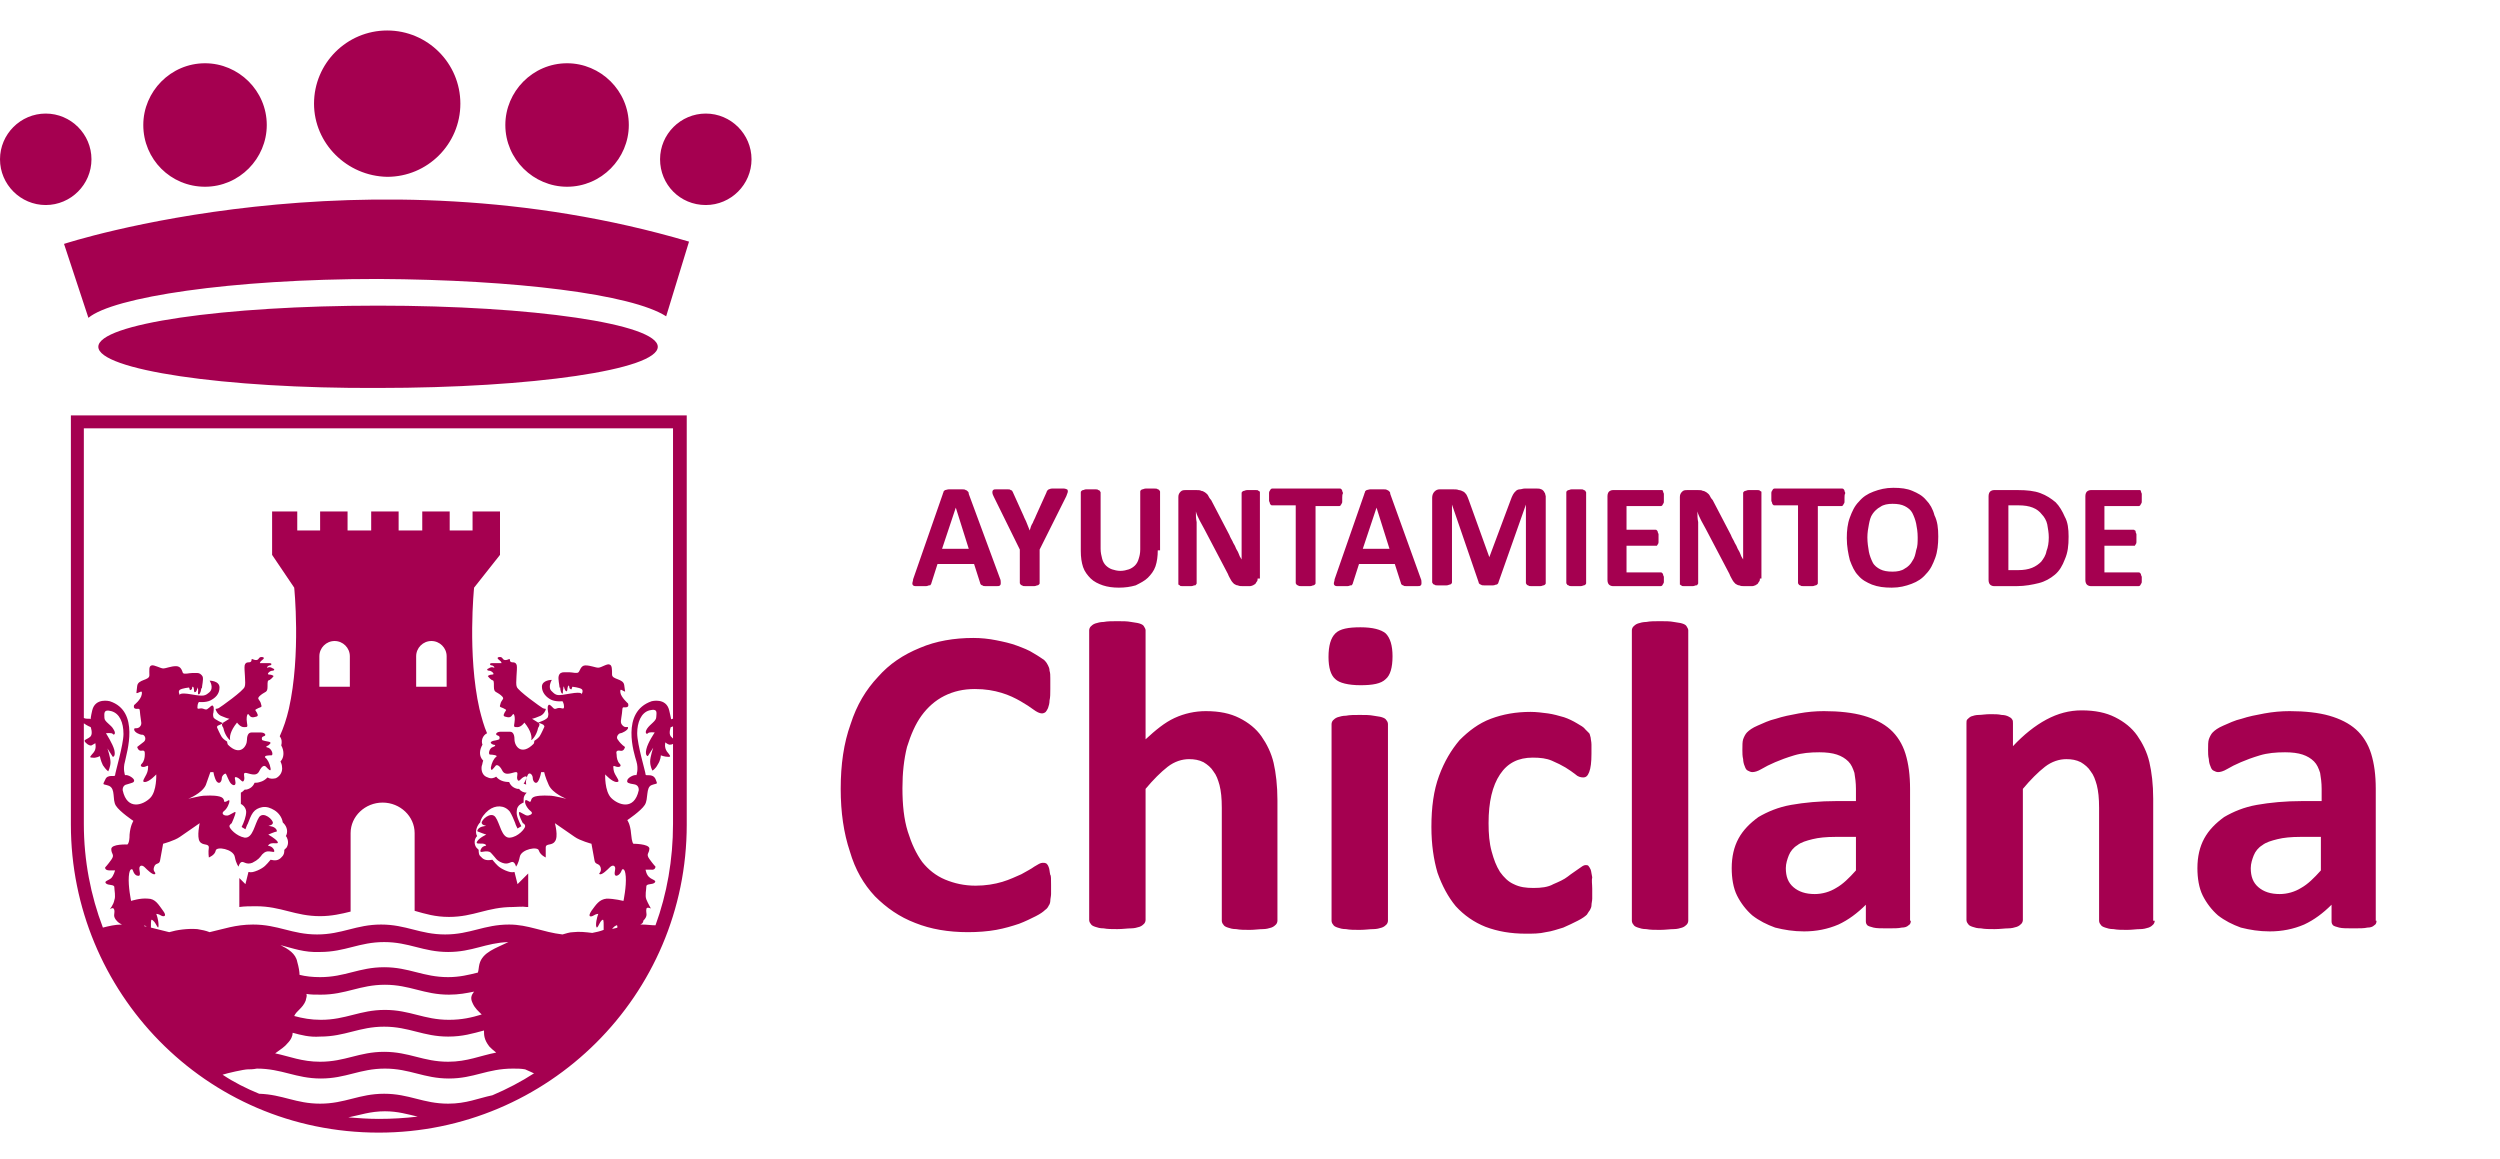 <?xml version="1.0" encoding="UTF-8"?>
<svg xmlns="http://www.w3.org/2000/svg" width="328" height="152" viewBox="0 0 328 152" fill="none">
  <path fill-rule="evenodd" clip-rule="evenodd" d="M304.6 109.8H301.8C300.6 109.8 299.6 109.9 298.8 110.1C298 110.3 297.3 110.5 296.8 110.9C296.3 111.2 295.9 111.7 295.7 112.2C295.5 112.7 295.3 113.3 295.3 113.9C295.3 115 295.6 115.8 296.3 116.4C297 117 297.9 117.3 299.1 117.3C300.1 117.3 301.1 117 301.9 116.5C302.8 116 303.6 115.2 304.5 114.2V109.8H304.6ZM311.8 120.8C311.8 121.1 311.7 121.3 311.5 121.4C311.3 121.6 311 121.7 310.6 121.7C310.2 121.8 309.6 121.8 308.8 121.8C307.9 121.8 307.3 121.8 306.9 121.7C306.5 121.6 306.2 121.5 306.1 121.4C305.9 121.2 305.9 121 305.9 120.8V118.7C304.8 119.8 303.6 120.7 302.3 121.3C300.9 121.9 299.4 122.2 297.8 122.2C296.4 122.2 295.2 122 294 121.7C292.9 121.3 291.9 120.8 291 120.1C290.2 119.4 289.5 118.5 289 117.5C288.5 116.5 288.3 115.2 288.3 113.9C288.3 112.4 288.6 111.1 289.2 110C289.8 108.9 290.7 108 291.8 107.2C293 106.5 294.4 105.9 296.1 105.6C297.8 105.3 299.8 105.1 302.1 105.1H304.6V103.5C304.6 102.7 304.5 102 304.4 101.4C304.2 100.8 304 100.3 303.6 99.9C303.2 99.5 302.7 99.2 302.1 99C301.5 98.8 300.7 98.7 299.8 98.7C298.6 98.7 297.5 98.8 296.5 99.1C295.5 99.4 294.7 99.7 294 100C293.3 100.3 292.7 100.6 292.2 100.9C291.7 101.2 291.3 101.3 291 101.3C290.8 101.3 290.6 101.2 290.4 101.1C290.2 101 290.1 100.8 290 100.5C289.9 100.3 289.8 99.9 289.8 99.6C289.7 99.2 289.7 98.8 289.7 98.4C289.7 97.8 289.7 97.3 289.8 97C289.9 96.7 290.1 96.3 290.3 96.1C290.6 95.8 291 95.5 291.7 95.2C292.4 94.9 293.2 94.5 294.1 94.3C295 94 296 93.8 297.1 93.6C298.2 93.4 299.3 93.3 300.4 93.3C302.4 93.3 304.2 93.5 305.6 93.9C307 94.3 308.2 94.9 309.1 95.7C310 96.5 310.7 97.6 311.1 98.9C311.5 100.2 311.7 101.7 311.7 103.5V120.8H311.8ZM282.7 120.8C282.7 121 282.6 121.2 282.5 121.3C282.4 121.4 282.2 121.6 281.9 121.7C281.6 121.8 281.2 121.9 280.8 121.9C280.3 121.9 279.7 122 279.1 122C278.4 122 277.8 122 277.3 121.9C276.8 121.9 276.5 121.8 276.2 121.7C275.9 121.6 275.7 121.5 275.6 121.3C275.5 121.2 275.4 121 275.4 120.8V106C275.4 104.7 275.3 103.8 275.1 103C274.9 102.3 274.7 101.7 274.3 101.2C274 100.7 273.5 100.3 273 100C272.4 99.7 271.8 99.6 271.1 99.6C270.2 99.6 269.2 99.9 268.3 100.6C267.4 101.3 266.4 102.3 265.4 103.5V120.7C265.4 120.9 265.3 121.1 265.2 121.2C265.1 121.3 264.9 121.5 264.6 121.6C264.3 121.7 263.9 121.8 263.5 121.8C263 121.8 262.4 121.9 261.7 121.9C261 121.9 260.4 121.9 259.9 121.8C259.4 121.8 259.1 121.7 258.8 121.6C258.5 121.5 258.3 121.4 258.2 121.2C258.1 121.1 258 120.9 258 120.7V94.9C258 94.7 258 94.5 258.1 94.4C258.2 94.3 258.4 94.1 258.6 94C258.9 93.9 259.2 93.8 259.6 93.8C260 93.8 260.5 93.7 261.1 93.7C261.7 93.7 262.2 93.7 262.6 93.8C263 93.8 263.3 93.9 263.5 94C263.7 94.1 263.9 94.2 264 94.4C264.1 94.5 264.1 94.7 264.1 94.9V97.9C265.5 96.4 267 95.2 268.5 94.4C270 93.6 271.5 93.2 273.1 93.2C274.9 93.2 276.3 93.5 277.5 94.1C278.7 94.7 279.7 95.5 280.4 96.5C281.1 97.5 281.7 98.7 282 100C282.3 101.3 282.5 102.9 282.5 104.8V120.8H282.7ZM243.6 109.8H240.8C239.6 109.8 238.6 109.9 237.8 110.1C237 110.3 236.3 110.5 235.8 110.9C235.3 111.2 234.9 111.7 234.7 112.2C234.5 112.7 234.3 113.3 234.3 113.9C234.3 115 234.6 115.8 235.3 116.4C236 117 236.9 117.3 238.1 117.3C239.1 117.3 240.1 117 240.9 116.5C241.8 116 242.6 115.2 243.5 114.2V109.8H243.6ZM250.7 120.8C250.7 121.1 250.6 121.3 250.4 121.4C250.2 121.6 249.9 121.7 249.5 121.7C249.1 121.8 248.5 121.8 247.7 121.8C246.8 121.8 246.2 121.8 245.8 121.7C245.4 121.6 245.1 121.5 245 121.4C244.8 121.2 244.8 121 244.8 120.8V118.7C243.7 119.8 242.5 120.7 241.2 121.3C239.8 121.9 238.3 122.2 236.7 122.2C235.3 122.2 234.1 122 232.9 121.7C231.8 121.3 230.8 120.8 229.9 120.1C229.1 119.4 228.4 118.5 227.9 117.5C227.4 116.5 227.2 115.2 227.2 113.9C227.2 112.4 227.5 111.1 228.1 110C228.7 108.9 229.6 108 230.7 107.2C231.9 106.5 233.3 105.9 235 105.6C236.7 105.3 238.7 105.1 241 105.1H243.5V103.5C243.5 102.7 243.4 102 243.3 101.4C243.1 100.8 242.9 100.3 242.5 99.9C242.1 99.5 241.6 99.2 241 99C240.4 98.8 239.6 98.7 238.7 98.7C237.5 98.7 236.4 98.8 235.4 99.1C234.4 99.4 233.6 99.7 232.9 100C232.2 100.3 231.6 100.6 231.1 100.9C230.6 101.2 230.2 101.3 229.9 101.3C229.7 101.3 229.5 101.2 229.3 101.1C229.1 101 229 100.8 228.9 100.5C228.8 100.3 228.7 99.9 228.7 99.6C228.6 99.2 228.6 98.8 228.6 98.4C228.6 97.8 228.6 97.3 228.7 97C228.8 96.7 229 96.3 229.2 96.1C229.5 95.8 229.9 95.5 230.6 95.2C231.3 94.9 232.1 94.5 233 94.3C233.9 94 234.9 93.8 236 93.6C237.1 93.4 238.2 93.3 239.3 93.3C241.3 93.3 243.1 93.5 244.5 93.9C245.9 94.3 247.1 94.9 248 95.7C248.9 96.5 249.6 97.6 250 98.9C250.4 100.2 250.6 101.7 250.6 103.5V120.8H250.7ZM221.5 120.8C221.5 121 221.4 121.2 221.3 121.3C221.2 121.4 221 121.6 220.7 121.7C220.4 121.8 220 121.9 219.6 121.9C219.1 121.9 218.5 122 217.8 122C217.1 122 216.5 122 216 121.9C215.5 121.9 215.2 121.8 214.9 121.7C214.6 121.6 214.4 121.5 214.3 121.3C214.2 121.2 214.1 121 214.1 120.8V82.7C214.1 82.5 214.2 82.3 214.3 82.2C214.4 82.1 214.6 81.9 214.9 81.8C215.2 81.7 215.6 81.6 216 81.6C216.5 81.5 217.1 81.5 217.8 81.5C218.5 81.5 219.1 81.5 219.6 81.6C220.1 81.7 220.4 81.7 220.7 81.8C221 81.9 221.2 82 221.3 82.2C221.4 82.4 221.5 82.5 221.5 82.7V120.8ZM208.9 116.6C208.9 117.1 208.9 117.5 208.9 117.9C208.9 118.2 208.8 118.5 208.8 118.8C208.8 119 208.7 119.2 208.6 119.4C208.5 119.5 208.4 119.7 208.2 120C208 120.2 207.6 120.5 207 120.8C206.4 121.1 205.8 121.4 205.1 121.7C204.4 121.9 203.6 122.2 202.8 122.3C202 122.5 201.1 122.5 200.2 122.5C198.2 122.5 196.5 122.2 194.9 121.6C193.4 121 192.1 120.1 191 118.9C190 117.7 189.2 116.2 188.6 114.5C188.1 112.8 187.8 110.8 187.8 108.5C187.8 105.9 188.1 103.7 188.8 101.8C189.5 99.9 190.4 98.4 191.5 97.1C192.7 95.9 194 94.9 195.6 94.3C197.2 93.7 198.9 93.4 200.8 93.4C201.6 93.4 202.3 93.5 203.1 93.6C203.8 93.7 204.5 93.9 205.2 94.1C205.8 94.3 206.4 94.6 206.9 94.9C207.4 95.2 207.8 95.4 208 95.7C208.2 95.9 208.4 96.1 208.5 96.2C208.6 96.3 208.6 96.5 208.7 96.8C208.7 97 208.8 97.3 208.8 97.7C208.8 98 208.8 98.5 208.8 98.9C208.8 100 208.7 100.8 208.5 101.3C208.3 101.8 208.1 102 207.7 102C207.4 102 207 101.9 206.7 101.6C206.3 101.3 205.9 101 205.4 100.7C204.9 100.4 204.3 100.1 203.6 99.8C202.9 99.5 202.1 99.4 201.1 99.4C199.2 99.4 197.8 100.1 196.8 101.6C195.8 103.1 195.3 105.2 195.3 108C195.3 109.4 195.4 110.6 195.7 111.7C196 112.8 196.3 113.6 196.8 114.4C197.3 115.1 197.9 115.7 198.6 116C199.4 116.4 200.2 116.5 201.2 116.5C202.2 116.5 203.1 116.4 203.8 116C204.5 115.7 205.2 115.4 205.7 115C206.2 114.6 206.7 114.3 207.1 114C207.5 113.7 207.8 113.5 208 113.5C208.2 113.5 208.3 113.5 208.4 113.6C208.5 113.7 208.6 113.9 208.7 114.1C208.8 114.4 208.8 114.7 208.9 115.1C208.8 115.5 208.9 116 208.9 116.6ZM182.7 86.1C182.7 87.6 182.4 88.6 181.8 89.1C181.2 89.7 180.1 89.9 178.5 89.9C176.9 89.9 175.7 89.6 175.2 89.1C174.6 88.6 174.3 87.6 174.3 86.2C174.3 84.7 174.6 83.7 175.2 83.1C175.8 82.5 176.9 82.3 178.5 82.3C180.1 82.3 181.2 82.6 181.8 83.1C182.4 83.7 182.7 84.7 182.7 86.1ZM182.1 120.8C182.1 121 182 121.2 181.9 121.3C181.8 121.4 181.6 121.6 181.3 121.7C181 121.8 180.6 121.9 180.2 121.9C179.7 121.9 179.1 122 178.4 122C177.7 122 177.1 122 176.6 121.9C176.1 121.9 175.8 121.8 175.5 121.7C175.2 121.6 175 121.5 174.9 121.3C174.8 121.2 174.7 121 174.7 120.8V95C174.7 94.8 174.8 94.6 174.9 94.5C175 94.4 175.2 94.2 175.5 94.1C175.8 94 176.2 93.9 176.6 93.9C177.1 93.8 177.7 93.8 178.4 93.8C179.1 93.8 179.7 93.8 180.2 93.9C180.7 94 181 94 181.3 94.1C181.6 94.2 181.8 94.3 181.9 94.5C182 94.6 182.1 94.8 182.1 95V120.8ZM167.6 120.8C167.6 121 167.5 121.2 167.4 121.3C167.3 121.4 167.1 121.6 166.8 121.7C166.5 121.8 166.1 121.9 165.7 121.9C165.2 121.9 164.6 122 164 122C163.3 122 162.7 122 162.2 121.9C161.7 121.9 161.4 121.8 161.1 121.7C160.8 121.6 160.6 121.5 160.5 121.3C160.4 121.2 160.3 121 160.3 120.8V106C160.3 104.7 160.2 103.8 160 103C159.8 102.3 159.6 101.7 159.2 101.2C158.9 100.7 158.4 100.3 157.9 100C157.3 99.7 156.7 99.6 156 99.6C155.1 99.6 154.1 99.9 153.2 100.6C152.3 101.3 151.3 102.3 150.3 103.5V120.7C150.3 120.9 150.2 121.1 150.1 121.2C150 121.3 149.8 121.5 149.5 121.6C149.2 121.7 148.8 121.8 148.4 121.8C147.9 121.8 147.3 121.9 146.6 121.9C145.9 121.9 145.3 121.9 144.8 121.8C144.3 121.8 144 121.7 143.7 121.6C143.4 121.5 143.2 121.4 143.1 121.2C143 121.1 142.9 120.9 142.9 120.7V82.7C142.9 82.5 143 82.3 143.1 82.2C143.2 82.1 143.4 81.9 143.7 81.8C144 81.7 144.4 81.6 144.8 81.6C145.3 81.5 145.9 81.5 146.6 81.5C147.3 81.5 147.9 81.5 148.4 81.6C148.9 81.7 149.2 81.7 149.5 81.8C149.8 81.9 150 82 150.1 82.2C150.2 82.4 150.3 82.5 150.3 82.7V97C151.6 95.8 152.8 94.8 154.1 94.2C155.4 93.6 156.8 93.3 158.2 93.3C160 93.3 161.4 93.6 162.6 94.2C163.8 94.8 164.8 95.6 165.5 96.6C166.2 97.6 166.8 98.8 167.1 100.1C167.4 101.4 167.6 103.1 167.6 105V120.8ZM137.9 116.1C137.9 116.6 137.9 117 137.9 117.3C137.9 117.6 137.8 117.9 137.8 118.2C137.8 118.4 137.7 118.7 137.6 118.8C137.5 119 137.4 119.2 137.1 119.4C136.9 119.6 136.5 119.9 135.9 120.2C135.3 120.5 134.5 120.9 133.7 121.2C132.8 121.5 131.8 121.8 130.7 122C129.6 122.2 128.3 122.3 127 122.3C124.4 122.3 122.1 121.9 120.1 121.1C118 120.3 116.3 119.1 114.8 117.6C113.3 116 112.2 114.1 111.5 111.7C110.7 109.3 110.3 106.6 110.3 103.5C110.3 100.3 110.7 97.5 111.6 95C112.4 92.5 113.6 90.5 115.2 88.8C116.7 87.1 118.5 85.9 120.7 85C122.8 84.1 125.2 83.7 127.7 83.7C128.7 83.7 129.7 83.8 130.7 84C131.7 84.2 132.6 84.4 133.4 84.7C134.2 85 135 85.3 135.6 85.7C136.3 86.1 136.7 86.4 137 86.6C137.3 86.9 137.4 87.1 137.5 87.3C137.6 87.5 137.7 87.7 137.7 88C137.8 88.3 137.8 88.6 137.8 89C137.8 89.4 137.8 89.8 137.8 90.4C137.8 91 137.8 91.5 137.7 91.9C137.7 92.3 137.6 92.6 137.5 92.9C137.4 93.1 137.3 93.3 137.2 93.4C137.1 93.5 136.9 93.6 136.7 93.6C136.4 93.6 136 93.4 135.6 93.1C135.2 92.8 134.6 92.4 133.9 92C133.2 91.6 132.4 91.2 131.4 90.9C130.4 90.6 129.3 90.4 127.9 90.4C126.4 90.4 125.1 90.7 123.9 91.3C122.7 91.9 121.7 92.8 120.9 93.9C120.1 95 119.5 96.4 119 98C118.6 99.6 118.4 101.4 118.4 103.4C118.4 105.6 118.6 107.5 119.1 109.1C119.6 110.7 120.2 112 121 113.1C121.8 114.1 122.8 114.9 124 115.4C125.2 115.9 126.5 116.2 128 116.2C129.3 116.2 130.5 116 131.5 115.7C132.5 115.4 133.3 115 134 114.7C134.7 114.3 135.3 114 135.7 113.7C136.2 113.4 136.5 113.2 136.8 113.2C137 113.2 137.1 113.2 137.3 113.3C137.4 113.4 137.5 113.5 137.6 113.8C137.7 114 137.7 114.4 137.8 114.8C137.9 114.8 137.9 115.4 137.9 116.1ZM281 75.8C281 76 281 76.1 281 76.3C281 76.4 281 76.5 280.9 76.6C280.9 76.7 280.8 76.7 280.8 76.8C280.8 76.8 280.7 76.9 280.6 76.9H274.3C274.1 76.9 273.9 76.8 273.8 76.7C273.7 76.6 273.6 76.4 273.6 76.1V65.1C273.6 64.8 273.7 64.6 273.8 64.5C273.9 64.4 274.1 64.3 274.3 64.3H280.6C280.7 64.3 280.7 64.3 280.8 64.3C280.8 64.3 280.9 64.4 280.9 64.5C280.9 64.6 281 64.7 281 64.8C281 64.9 281 65.1 281 65.3C281 65.5 281 65.6 281 65.8C281 65.9 281 66 280.9 66.1C280.9 66.2 280.8 66.2 280.8 66.3C280.8 66.3 280.7 66.4 280.6 66.4H276.1V69.5H279.9C280 69.5 280 69.5 280.1 69.6C280.2 69.6 280.2 69.7 280.2 69.8C280.2 69.9 280.3 70 280.3 70.1C280.3 70.2 280.3 70.4 280.3 70.6C280.3 70.8 280.3 70.9 280.3 71.1C280.3 71.2 280.3 71.3 280.2 71.4C280.2 71.5 280.1 71.5 280.1 71.6C280.1 71.6 280 71.6 279.9 71.6H276.1V75.1H280.6C280.7 75.1 280.7 75.1 280.8 75.2C280.8 75.2 280.9 75.3 280.9 75.4C280.9 75.5 281 75.6 281 75.7C281 75.5 281 75.6 281 75.8ZM268.8 70.5C268.8 69.9 268.7 69.4 268.6 68.8C268.5 68.3 268.2 67.8 267.9 67.5C267.6 67.1 267.2 66.8 266.7 66.6C266.2 66.4 265.6 66.3 264.8 66.3H263.5V74.8H264.8C265.5 74.8 266.1 74.7 266.6 74.5C267.1 74.3 267.5 74 267.8 73.7C268.1 73.3 268.4 72.9 268.5 72.3C268.7 71.8 268.8 71.2 268.8 70.5ZM271.4 70.4C271.4 71.6 271.3 72.5 270.9 73.4C270.6 74.2 270.2 74.9 269.6 75.4C269 75.9 268.3 76.3 267.5 76.5C266.7 76.7 265.7 76.9 264.6 76.9H261.6C261.4 76.9 261.2 76.8 261.1 76.7C261 76.6 260.9 76.4 260.9 76.1V65.1C260.9 64.8 261 64.6 261.1 64.5C261.2 64.4 261.4 64.3 261.6 64.3H264.8C265.9 64.3 266.9 64.4 267.7 64.7C268.5 65 269.1 65.4 269.7 65.9C270.2 66.4 270.6 67.1 270.9 67.8C271.3 68.5 271.4 69.4 271.4 70.4ZM251.6 70.5C251.6 69.8 251.5 69.2 251.4 68.7C251.3 68.2 251.1 67.7 250.9 67.3C250.7 66.9 250.3 66.6 249.9 66.4C249.5 66.2 249 66.1 248.3 66.1C247.7 66.1 247.1 66.2 246.7 66.5C246.3 66.7 245.9 67.1 245.7 67.4C245.4 67.8 245.3 68.3 245.2 68.8C245.1 69.3 245 69.9 245 70.5C245 71.2 245.1 71.8 245.2 72.4C245.3 72.9 245.5 73.4 245.7 73.8C245.9 74.2 246.3 74.5 246.7 74.7C247.1 74.9 247.6 75 248.3 75C248.9 75 249.5 74.9 249.9 74.6C250.3 74.4 250.7 74 250.9 73.6C251.2 73.2 251.3 72.7 251.4 72.2C251.6 71.7 251.6 71.1 251.6 70.5ZM254.3 70.4C254.3 71.4 254.2 72.4 253.9 73.2C253.6 74 253.3 74.7 252.7 75.3C252.2 75.9 251.6 76.3 250.8 76.6C250 76.9 249.2 77.1 248.2 77.1C247.2 77.1 246.4 77 245.6 76.7C244.9 76.4 244.3 76.1 243.8 75.5C243.3 75 243 74.3 242.7 73.5C242.5 72.7 242.3 71.7 242.3 70.6C242.3 69.6 242.4 68.7 242.7 67.9C243 67.1 243.3 66.4 243.9 65.8C244.4 65.2 245 64.8 245.8 64.5C246.6 64.2 247.4 64 248.4 64C249.4 64 250.2 64.1 250.9 64.4C251.6 64.7 252.2 65 252.7 65.6C253.2 66.1 253.6 66.8 253.8 67.6C254.2 68.4 254.3 69.3 254.3 70.4ZM242 65.3C242 65.5 242 65.6 242 65.8C242 65.9 242 66 241.9 66.1C241.9 66.2 241.8 66.2 241.8 66.3C241.8 66.3 241.7 66.4 241.6 66.4H238.5V76.5C238.5 76.6 238.5 76.6 238.4 76.7C238.4 76.7 238.3 76.8 238.2 76.8C238.1 76.8 238 76.9 237.8 76.9C237.6 76.9 237.4 76.9 237.2 76.9C237 76.9 236.7 76.9 236.6 76.9C236.4 76.9 236.3 76.9 236.2 76.8C236.1 76.8 236 76.7 236 76.7C236 76.6 235.9 76.6 235.9 76.5V66.3H232.8C232.7 66.3 232.7 66.3 232.6 66.2C232.6 66.2 232.5 66.1 232.5 66C232.5 65.9 232.4 65.8 232.4 65.7C232.4 65.6 232.4 65.4 232.4 65.2C232.4 65 232.4 64.8 232.4 64.7C232.4 64.6 232.4 64.5 232.5 64.4C232.5 64.3 232.6 64.3 232.6 64.2C232.6 64.2 232.7 64.1 232.8 64.1H241.7C241.8 64.1 241.8 64.1 241.9 64.2C241.9 64.2 242 64.3 242 64.4C242 64.5 242.1 64.6 242.1 64.7C242 64.9 242 65.1 242 65.3ZM230.9 75.9C230.9 76 230.9 76.2 230.8 76.3C230.7 76.4 230.7 76.5 230.6 76.6C230.5 76.7 230.4 76.7 230.3 76.8C230.2 76.8 230.1 76.9 229.9 76.9H228.8C228.6 76.9 228.4 76.9 228.2 76.8C228 76.8 227.9 76.7 227.7 76.6C227.6 76.5 227.4 76.3 227.3 76.1C227.2 75.9 227 75.6 226.9 75.3L223.8 69.4C223.6 69 223.4 68.7 223.2 68.3C223 67.9 222.8 67.5 222.7 67.1C222.7 67.6 222.7 68 222.8 68.5C222.8 69 222.8 69.4 222.8 69.9V76.5C222.8 76.6 222.8 76.6 222.7 76.7C222.7 76.8 222.6 76.8 222.5 76.8C222.4 76.8 222.3 76.9 222.1 76.9C222 76.9 221.8 76.9 221.5 76.9C221.3 76.9 221.1 76.9 220.9 76.9C220.8 76.9 220.6 76.9 220.6 76.8C220.5 76.8 220.5 76.7 220.4 76.7C220.4 76.6 220.4 76.6 220.4 76.5V65.2C220.4 64.9 220.5 64.7 220.7 64.5C220.9 64.3 221.1 64.3 221.4 64.3H222.8C223 64.3 223.3 64.3 223.4 64.4C223.6 64.4 223.7 64.5 223.9 64.6C224 64.7 224.2 64.8 224.3 65C224.4 65.2 224.5 65.4 224.7 65.6L227.1 70.2C227.2 70.5 227.4 70.8 227.5 71C227.6 71.3 227.8 71.5 227.9 71.8C228 72.1 228.2 72.3 228.3 72.6C228.4 72.9 228.5 73.1 228.7 73.4C228.7 72.9 228.7 72.5 228.7 72C228.7 71.5 228.7 71 228.7 70.6V64.7C228.7 64.6 228.7 64.6 228.8 64.5C228.8 64.5 228.9 64.4 229 64.4C229.1 64.4 229.2 64.3 229.4 64.3C229.5 64.3 229.7 64.3 230 64.3C230.2 64.3 230.4 64.3 230.6 64.3C230.7 64.3 230.9 64.3 230.9 64.4C231 64.4 231 64.5 231.1 64.5C231.1 64.6 231.1 64.6 231.1 64.7V75.9H230.9ZM218.3 75.8C218.3 76 218.3 76.1 218.3 76.3C218.3 76.4 218.3 76.5 218.2 76.6C218.2 76.7 218.1 76.7 218.1 76.8C218.1 76.8 218 76.9 217.9 76.9H211.6C211.4 76.9 211.2 76.8 211.1 76.7C211 76.6 210.9 76.4 210.9 76.1V65.1C210.9 64.8 211 64.6 211.1 64.5C211.2 64.4 211.4 64.3 211.6 64.3H217.9C218 64.3 218 64.3 218.1 64.3C218.1 64.3 218.2 64.4 218.2 64.5C218.2 64.6 218.3 64.7 218.3 64.8C218.3 64.9 218.3 65.1 218.3 65.3C218.3 65.5 218.3 65.6 218.3 65.8C218.3 65.9 218.3 66 218.2 66.1C218.2 66.2 218.1 66.2 218.1 66.3C218.1 66.3 218 66.4 217.9 66.4H213.4V69.5H217.2C217.3 69.5 217.3 69.5 217.4 69.6C217.4 69.6 217.5 69.7 217.5 69.8C217.5 69.9 217.6 70 217.6 70.1C217.6 70.2 217.6 70.4 217.6 70.6C217.6 70.8 217.6 70.9 217.6 71.1C217.6 71.2 217.6 71.3 217.5 71.4C217.5 71.5 217.4 71.5 217.4 71.6C217.4 71.6 217.3 71.6 217.2 71.6H213.4V75.1H217.9C218 75.1 218 75.1 218.1 75.2C218.1 75.2 218.2 75.3 218.2 75.4C218.2 75.5 218.3 75.6 218.3 75.7C218.3 75.5 218.3 75.6 218.3 75.8ZM208.1 76.5C208.1 76.6 208.1 76.6 208 76.7C208 76.7 207.9 76.8 207.8 76.8C207.7 76.8 207.6 76.9 207.4 76.9C207.2 76.9 207 76.9 206.8 76.9C206.6 76.9 206.3 76.9 206.2 76.9C206 76.9 205.9 76.9 205.8 76.8C205.7 76.8 205.6 76.7 205.6 76.7C205.6 76.6 205.5 76.6 205.5 76.5V64.6C205.5 64.5 205.5 64.5 205.6 64.4C205.6 64.4 205.7 64.3 205.8 64.3C205.9 64.3 206 64.2 206.2 64.2C206.4 64.2 206.6 64.2 206.8 64.2C207.1 64.2 207.3 64.2 207.4 64.2C207.6 64.2 207.7 64.2 207.8 64.3C207.9 64.3 208 64.4 208 64.4C208 64.5 208.1 64.5 208.1 64.6V76.5ZM202.8 76.5C202.8 76.6 202.8 76.6 202.7 76.7C202.7 76.7 202.6 76.8 202.5 76.8C202.4 76.8 202.3 76.9 202.1 76.9C201.9 76.9 201.7 76.9 201.5 76.9C201.3 76.9 201.1 76.9 200.9 76.9C200.7 76.9 200.6 76.9 200.5 76.8C200.4 76.8 200.3 76.7 200.3 76.7C200.3 76.6 200.2 76.6 200.2 76.5V66.2L196.6 76.4C196.6 76.5 196.5 76.6 196.5 76.6C196.4 76.7 196.4 76.7 196.3 76.7C196.2 76.7 196.1 76.8 195.9 76.8C195.7 76.8 195.6 76.8 195.3 76.8C195.1 76.8 194.9 76.8 194.7 76.8C194.5 76.8 194.4 76.8 194.3 76.7C194.2 76.7 194.1 76.6 194.1 76.6C194 76.5 194 76.5 194 76.4L190.5 66.2V76.4C190.5 76.5 190.5 76.5 190.4 76.6C190.4 76.6 190.3 76.7 190.2 76.7C190.1 76.7 190 76.8 189.8 76.8C189.6 76.8 189.5 76.8 189.2 76.8C189 76.8 188.8 76.8 188.6 76.8C188.4 76.8 188.3 76.8 188.2 76.7C188.1 76.7 188 76.6 188 76.6C188 76.5 187.9 76.5 187.9 76.4V65.3C187.9 65 188 64.7 188.2 64.5C188.4 64.3 188.6 64.2 188.9 64.2H190.6C190.9 64.2 191.2 64.2 191.4 64.3C191.6 64.3 191.8 64.4 192 64.5C192.2 64.6 192.3 64.8 192.4 64.9C192.5 65.1 192.6 65.3 192.7 65.6L195.4 73.1L198.2 65.6C198.3 65.3 198.4 65.1 198.5 64.9C198.6 64.7 198.7 64.6 198.9 64.4C199 64.3 199.2 64.2 199.4 64.2C199.6 64.2 199.8 64.1 200 64.1H201.7C201.9 64.1 202 64.1 202.2 64.2C202.3 64.2 202.4 64.3 202.5 64.4C202.6 64.5 202.6 64.6 202.7 64.7C202.7 64.8 202.8 65 202.8 65.1V76.5ZM180.6 66.6L178.8 72H182.3L180.6 66.6ZM186.4 75.9C186.5 76.1 186.5 76.3 186.5 76.5C186.5 76.6 186.5 76.7 186.4 76.8C186.3 76.9 186.2 76.9 186 76.9C185.8 76.9 185.6 76.9 185.3 76.9C185 76.9 184.7 76.9 184.5 76.9C184.3 76.9 184.2 76.9 184.1 76.8C184 76.8 183.9 76.7 183.9 76.7C183.9 76.7 183.8 76.6 183.8 76.5L183 74H178.3L177.5 76.5C177.5 76.6 177.4 76.7 177.4 76.7C177.4 76.8 177.3 76.8 177.2 76.8C177.1 76.8 177 76.9 176.8 76.9C176.6 76.9 176.4 76.9 176.1 76.9C175.8 76.9 175.6 76.9 175.4 76.9C175.2 76.9 175.1 76.8 175.1 76.8C175 76.7 175 76.6 175 76.5C175 76.4 175.1 76.2 175.1 76L179 64.8C179 64.7 179.1 64.6 179.1 64.5C179.1 64.4 179.2 64.4 179.3 64.3C179.4 64.3 179.6 64.2 179.8 64.2C180 64.2 180.3 64.2 180.6 64.2C181 64.2 181.3 64.2 181.5 64.2C181.7 64.2 181.9 64.2 182 64.3C182.1 64.3 182.2 64.4 182.3 64.5C182.4 64.6 182.4 64.7 182.4 64.8L186.4 75.9ZM176.1 65.3C176.1 65.5 176.1 65.6 176.1 65.8C176.1 65.9 176.1 66 176 66.1C176 66.2 175.9 66.2 175.9 66.3C175.9 66.3 175.8 66.4 175.7 66.4H172.6V76.5C172.6 76.6 172.6 76.6 172.5 76.7C172.5 76.7 172.4 76.8 172.3 76.8C172.2 76.8 172.1 76.9 171.9 76.9C171.7 76.9 171.5 76.9 171.3 76.9C171.1 76.9 170.8 76.9 170.7 76.9C170.5 76.9 170.4 76.9 170.3 76.8C170.2 76.8 170.1 76.7 170.1 76.7C170.1 76.6 170 76.6 170 76.5V66.3H166.9C166.8 66.3 166.8 66.3 166.7 66.2C166.7 66.2 166.6 66.1 166.6 66C166.6 65.9 166.5 65.8 166.5 65.7C166.5 65.6 166.5 65.4 166.5 65.2C166.5 65 166.5 64.8 166.5 64.7C166.5 64.6 166.5 64.5 166.6 64.4C166.6 64.3 166.7 64.3 166.7 64.2C166.7 64.2 166.8 64.1 166.9 64.1H175.8C175.9 64.1 175.9 64.1 176 64.2C176 64.2 176.1 64.3 176.1 64.4C176.1 64.5 176.2 64.6 176.2 64.7C176.1 64.9 176.1 65.1 176.1 65.3ZM165 75.9C165 76 165 76.2 164.9 76.3C164.8 76.4 164.8 76.5 164.7 76.6C164.6 76.7 164.5 76.7 164.4 76.8C164.3 76.8 164.2 76.9 164 76.9H163C162.8 76.9 162.6 76.9 162.4 76.8C162.2 76.8 162.1 76.7 161.9 76.6C161.8 76.5 161.6 76.3 161.5 76.1C161.4 75.9 161.2 75.6 161.1 75.3L158 69.4C157.8 69 157.6 68.7 157.4 68.3C157.2 67.9 157 67.5 156.9 67.1C156.9 67.6 156.9 68 157 68.5C157 69 157 69.4 157 69.9V76.5C157 76.6 157 76.6 156.9 76.7C156.9 76.8 156.8 76.8 156.7 76.8C156.6 76.8 156.5 76.9 156.3 76.9C156.2 76.9 156 76.9 155.7 76.9C155.5 76.9 155.3 76.9 155.1 76.9C155 76.9 154.8 76.9 154.8 76.8C154.7 76.8 154.7 76.7 154.6 76.7C154.6 76.6 154.6 76.6 154.6 76.5V65.2C154.6 64.9 154.7 64.7 154.9 64.5C155.1 64.3 155.3 64.3 155.6 64.3H157C157.2 64.3 157.5 64.3 157.6 64.4C157.8 64.4 157.9 64.5 158.1 64.6C158.2 64.7 158.4 64.8 158.5 65C158.6 65.2 158.7 65.4 158.9 65.6L161.3 70.2C161.4 70.5 161.6 70.8 161.7 71C161.8 71.3 162 71.5 162.1 71.8C162.2 72.1 162.4 72.3 162.5 72.6C162.6 72.9 162.7 73.1 162.9 73.4C162.9 72.9 162.9 72.5 162.9 72C162.9 71.5 162.9 71 162.9 70.6V64.7C162.9 64.6 162.9 64.6 163 64.5C163 64.5 163.1 64.4 163.2 64.4C163.3 64.4 163.4 64.3 163.6 64.3C163.7 64.3 163.9 64.3 164.2 64.3C164.4 64.3 164.6 64.3 164.8 64.3C164.9 64.3 165.1 64.3 165.1 64.4C165.2 64.4 165.2 64.5 165.3 64.5C165.3 64.6 165.3 64.6 165.3 64.7V75.9H165ZM151.9 72.2C151.9 73 151.8 73.7 151.6 74.3C151.4 74.9 151 75.4 150.6 75.8C150.2 76.2 149.6 76.5 149 76.8C148.3 77 147.6 77.1 146.8 77.1C146 77.1 145.3 77 144.7 76.8C144.1 76.6 143.5 76.3 143.1 75.9C142.7 75.5 142.3 75 142.1 74.4C141.9 73.8 141.8 73.1 141.8 72.3V64.6C141.8 64.5 141.8 64.5 141.9 64.4C141.9 64.4 142 64.3 142.1 64.3C142.2 64.3 142.3 64.2 142.5 64.2C142.7 64.2 142.9 64.2 143.1 64.2C143.3 64.2 143.5 64.2 143.7 64.2C143.9 64.2 144 64.2 144.1 64.3C144.2 64.3 144.3 64.4 144.3 64.4C144.3 64.5 144.4 64.5 144.4 64.6V72C144.4 72.5 144.5 72.9 144.6 73.3C144.7 73.7 144.9 74 145.1 74.2C145.3 74.4 145.6 74.6 145.9 74.7C146.2 74.8 146.6 74.9 147 74.9C147.4 74.9 147.8 74.8 148.1 74.7C148.4 74.6 148.7 74.4 148.9 74.2C149.1 74 149.3 73.7 149.4 73.3C149.5 73 149.6 72.6 149.6 72.1V64.5C149.6 64.4 149.6 64.4 149.7 64.3C149.7 64.3 149.8 64.2 149.9 64.2C150 64.2 150.1 64.1 150.3 64.1C150.5 64.1 150.7 64.1 150.9 64.1C151.1 64.1 151.3 64.1 151.5 64.1C151.7 64.1 151.8 64.1 151.9 64.2C152 64.2 152.1 64.3 152.1 64.3C152.1 64.4 152.2 64.4 152.2 64.5V72.2H151.9ZM136.4 72.1V76.5C136.4 76.6 136.4 76.6 136.3 76.7C136.3 76.7 136.2 76.8 136.1 76.8C136 76.8 135.9 76.9 135.7 76.9C135.5 76.9 135.3 76.9 135.1 76.9C134.8 76.9 134.6 76.9 134.5 76.9C134.3 76.9 134.2 76.9 134.1 76.8C134 76.8 133.9 76.7 133.9 76.7C133.9 76.6 133.8 76.6 133.8 76.5V72.1L130.4 65.2C130.3 65 130.2 64.8 130.2 64.6C130.2 64.5 130.2 64.4 130.3 64.3C130.4 64.2 130.5 64.2 130.7 64.2C130.9 64.2 131.2 64.2 131.5 64.2C131.8 64.2 132 64.2 132.2 64.2C132.4 64.2 132.5 64.2 132.6 64.3C132.7 64.3 132.8 64.4 132.8 64.4C132.8 64.5 132.9 64.5 132.9 64.6L134.3 67.7C134.4 68 134.6 68.3 134.7 68.6C134.8 68.9 135 69.3 135.1 69.6C135.2 69.2 135.3 68.9 135.5 68.6C135.6 68.3 135.8 68 135.9 67.7L137.3 64.6C137.3 64.5 137.4 64.4 137.4 64.4C137.4 64.3 137.5 64.3 137.6 64.2C137.7 64.2 137.8 64.1 138 64.1C138.2 64.1 138.4 64.1 138.7 64.1C139.1 64.1 139.4 64.1 139.6 64.1C139.8 64.1 139.9 64.2 140 64.2C140.1 64.3 140.1 64.4 140.1 64.5C140.1 64.6 140 64.8 139.9 65.1L136.4 72.1ZM125.4 66.6L123.6 72H127.1L125.4 66.6ZM131.2 75.9C131.3 76.1 131.3 76.3 131.3 76.5C131.3 76.6 131.3 76.7 131.2 76.8C131.1 76.9 131 76.9 130.8 76.9C130.6 76.9 130.4 76.9 130.1 76.9C129.8 76.9 129.5 76.9 129.3 76.9C129.1 76.9 129 76.9 128.9 76.8C128.8 76.8 128.7 76.7 128.7 76.7C128.7 76.7 128.6 76.6 128.6 76.5L127.8 74H123L122.2 76.5C122.2 76.6 122.1 76.7 122.1 76.7C122.1 76.8 122 76.8 121.9 76.8C121.8 76.8 121.7 76.9 121.5 76.9C121.3 76.9 121.1 76.9 120.8 76.9C120.5 76.9 120.3 76.9 120.1 76.9C119.9 76.9 119.8 76.8 119.8 76.8C119.7 76.7 119.7 76.6 119.7 76.5C119.7 76.4 119.8 76.2 119.8 76L123.7 64.8C123.7 64.7 123.8 64.6 123.8 64.5C123.8 64.4 123.9 64.4 124 64.3C124.1 64.3 124.3 64.2 124.5 64.2C124.7 64.2 125 64.2 125.3 64.2C125.7 64.2 126 64.2 126.2 64.2C126.4 64.2 126.6 64.2 126.7 64.3C126.8 64.3 126.9 64.4 127 64.5C127.1 64.6 127.1 64.7 127.1 64.8L131.2 75.9Z" fill="#A50050"></path>
  <path fill-rule="evenodd" clip-rule="evenodd" d="M41.9 86.1V90.1H45.9V86.1C45.9 85 45 84.1 43.9 84.1C42.8 84.1 41.9 85 41.9 86.1ZM58.6 86.1C58.6 85 57.7 84.1 56.6 84.1C55.5 84.1 54.6 85 54.6 86.1V90.1H58.6V86.1ZM69.1 119C68.5 118.9 67.9 119 67.3 119C63.9 119 62.2 120.3 58.9 120.3C57.1 120.3 55.8 119.9 54.4 119.5V109.3C54.4 107.1 52.5 105.3 50.2 105.3C47.9 105.3 46 107.1 46 109.3V119.6C44.8 119.9 43.5 120.2 42 120.2C38.7 120.2 36.9 118.9 33.6 118.9C32.8 118.9 32.1 118.9 31.4 119V115.2L32.2 116L32.6 114.4C33 114.5 33.3 114.4 33.8 114.2C34.7 113.8 34.9 113.5 35.5 112.8C36 112.9 36.5 113 37 112.4C37.3 112.1 37.3 111.8 37.3 111.5C37.4 111.4 37.5 111.3 37.6 111.2C37.9 110.7 37.8 110.2 37.6 109.8L37.5 109.7C37.8 109.2 37.7 108.5 37.2 108L37.1 107.9C37 107.2 36.5 106.6 36 106.3C35.5 106 35 105.8 34.4 105.9C33.9 106 33.5 106.2 33.2 106.6C32.9 107 32.7 107.6 32.5 108.1C32.4 108.2 32.3 108.6 32.2 108.8C32 108.7 31.9 108.6 31.7 108.5C32 107.9 32.3 107.1 32.3 106.5C32.3 106.2 32.1 105.8 31.8 105.6C31.7 105.5 31.6 105.5 31.6 105.5V104C31.8 103.9 31.9 103.8 32.1 103.6C32.2 103.6 32.2 103.6 32.3 103.6C32.8 103.5 33.2 103.2 33.4 102.7C33.6 102.7 33.8 102.7 34.1 102.6C34.5 102.5 34.8 102.3 35.1 102C35.4 102.2 35.8 102.2 36.2 102.1C36.8 101.8 37.1 101.2 37 100.6C37 100.4 36.9 100.1 36.8 99.9C37.3 99.4 37.3 98.5 36.9 97.8C37 97.4 37 97 36.7 96.6C37.2 95.5 37.6 94.3 37.9 93C39.5 85.9 38.6 77.1 38.6 77.1L35.7 72.8V69.6V67.1H39V69.6H42V67.1H45.6V69.6H48.7V67.1H52.3V69.6H55.4V67.1H59V69.6H62V67.1H65.6V72.8L62.2 77.1C62.2 77.1 61.3 85.9 62.9 93C63.2 94.2 63.5 95.3 63.9 96.2C63.3 96.5 63.1 97.2 63.3 97.7C62.9 98.4 62.8 99.2 63.4 99.8C63.3 100 63.3 100.3 63.2 100.5C63.1 101.1 63.3 101.8 64 102C64.4 102.2 64.8 102.1 65.1 101.9C65.5 102.4 66.1 102.6 66.8 102.6C67 103.1 67.4 103.4 67.9 103.5C68 103.5 68 103.5 68.1 103.5C68.3 103.8 68.7 104 69.1 104C68.9 104.2 68.7 104.5 68.7 104.8C68.7 105 68.7 105.2 68.7 105.3C68.6 105.3 68.5 105.4 68.3 105.5C68 105.7 67.8 106 67.8 106.4C67.7 107 68.1 107.8 68.4 108.4C68.2 108.5 68.1 108.6 67.9 108.7C67.8 108.5 67.6 108.1 67.6 108C67.4 107.5 67.2 107 66.9 106.5C66.2 105.6 65 105.6 64.1 106.3C63.6 106.7 63.1 107.3 63 107.9L62.9 108C62.5 108.5 62.3 109.2 62.6 109.7L62.5 109.8C62.2 110.2 62.2 110.8 62.5 111.2C62.6 111.3 62.7 111.4 62.8 111.5C62.8 111.8 62.8 112.2 63.1 112.4C63.5 112.9 64 112.9 64.6 112.8C65.2 113.5 65.4 113.8 66.3 114.2C66.8 114.4 67.1 114.5 67.5 114.4L67.9 116L69.3 114.6V119H69.1ZM12.9 45.5C12.9 42.5 29.3 40.1 49.6 40.1C69.9 40.1 86.3 42.5 86.3 45.5C86.3 48.5 69.9 50.9 49.6 50.9C29.3 51 12.9 48.5 12.9 45.5ZM87.4 41.5L90.4 31.7C47.7 19.1 8.4 32 8.4 32L11.6 41.7C14.8 39 30.2 36.6 49.6 36.6C67.7 36.7 82.9 38.6 87.4 41.5ZM86.6 20.9C86.6 17.6 89.3 14.9 92.6 14.9C95.9 14.9 98.6 17.6 98.6 20.9C98.6 24.2 95.9 26.9 92.6 26.9C89.2 26.9 86.6 24.2 86.6 20.9ZM66.3 16.4C66.3 12 69.9 8.3 74.4 8.3C78.8 8.3 82.5 11.9 82.5 16.4C82.5 20.8 78.9 24.5 74.4 24.5C70 24.5 66.3 20.9 66.3 16.4ZM41.2 13.6C41.2 8.3 45.5 4 50.8 4C56.1 4 60.4 8.3 60.4 13.6C60.4 18.9 56.1 23.2 50.8 23.2C45.5 23.1 41.2 18.8 41.2 13.6ZM18.8 16.4C18.8 12 22.4 8.3 26.9 8.3C31.3 8.3 35 11.9 35 16.4C35 20.8 31.4 24.5 26.9 24.5C22.4 24.5 18.8 20.9 18.8 16.4ZM0 20.9C0 17.6 2.7 14.9 6 14.9C9.3 14.9 12 17.6 12 20.9C12 24.2 9.3 26.9 6 26.9C2.7 26.9 0 24.2 0 20.9ZM80.3 121.9C80.5 121.8 80.8 121.8 81 121.7C81 121.4 81 121.3 80.7 121.5C80.5 121.6 80.4 121.8 80.3 121.9ZM88.3 96.9V95.3C88.1 95.4 88 95.4 88 95.4C88 95.4 87.7 96.2 88 96.6C88.1 96.7 88.2 96.8 88.3 96.9ZM69.7 97.1C69.8 96.7 69.7 95.9 68.8 94.8C68.8 94.8 68.4 95.4 67.9 95.4C67.4 95.4 67.4 95.4 67.5 94.8C67.6 94.2 67.5 93.8 67.4 93.7C67.2 93.6 67.2 94.2 66.6 94.1C66 94 66 93.9 66.2 93.5C66.4 93.1 66.6 93.2 66 92.9C65.4 92.7 65.6 92.7 65.7 92.2C65.9 91.7 66.3 91.7 65.7 91.2C65.1 90.7 64.8 90.9 64.8 90.1C64.8 89.3 64.8 89.3 64.5 89.2C64.2 89 64 88.7 64 88.7C64 88.7 64.2 88.5 64.6 88.5C65 88.5 64.5 88 64.2 88C63.9 88 63.8 87.8 64.1 87.7C64.4 87.5 64.6 87.5 64.8 87.6C65 87.6 64.7 87.3 64.5 87.3C64.3 87.3 64.1 87 64.6 87C65.1 87 65.8 87 65.8 87C65.8 87 65.8 86.8 65.5 86.6C65.2 86.4 65.2 86.2 65.6 86.2C66 86.2 65.9 86.6 66.3 86.6C66.7 86.6 66.9 86.3 66.9 86.6C66.9 86.9 67.2 86.9 67.3 86.9C67.4 86.9 67.7 86.9 67.8 87.3C67.9 87.8 67.6 89.7 67.8 90.1C67.9 90.6 71 92.8 71.2 92.9C71.4 93 71.6 93 71.6 93V93.1C71.6 93.1 71.4 93.8 70.7 94C70 94.3 69.8 94.3 69.8 94.3L70.6 94.8C70.6 94.8 71 94.9 70.6 95.5C70.4 96.5 69.8 97.1 69.7 97.1ZM18.9 121.5C19 121.5 19.2 121.6 19.3 121.6C19.2 121.6 19.2 121.5 19.1 121.5C19 121.4 19 121.4 18.9 121.5ZM30.2 97.1C30.1 96.7 30.2 95.9 31.1 94.8C31.1 94.8 31.5 95.4 32 95.4C32.5 95.4 32.5 95.4 32.4 94.8C32.3 94.2 32.4 93.8 32.5 93.7C32.7 93.6 32.7 94.2 33.3 94.1C33.9 94 33.9 93.9 33.7 93.5C33.5 93.1 33.3 93.2 33.9 92.9C34.5 92.7 34.3 92.7 34.2 92.2C34 91.7 33.6 91.7 34.2 91.2C34.8 90.7 35.1 90.9 35.1 90.1C35.1 89.3 35.1 89.3 35.4 89.2C35.7 89 35.9 88.7 35.9 88.7C35.9 88.7 35.7 88.5 35.3 88.5C34.9 88.5 35.4 88 35.7 88C36 88 36.1 87.8 35.8 87.7C35.5 87.5 35.3 87.5 35.1 87.6C34.9 87.6 35.2 87.3 35.4 87.3C35.6 87.3 35.8 87 35.3 87C34.8 87 34.1 87 34.1 87C34.1 87 34.1 86.8 34.4 86.6C34.7 86.4 34.7 86.2 34.3 86.2C33.9 86.2 34 86.6 33.6 86.6C33.2 86.6 33 86.3 33 86.6C33 86.9 32.7 86.9 32.6 86.9C32.5 86.9 32.2 86.9 32.1 87.3C32 87.8 32.3 89.7 32.1 90.1C32 90.6 28.9 92.8 28.7 92.9C28.5 93 28.3 93 28.3 93V93.1C28.3 93.1 28.5 93.8 29.2 94C29.9 94.3 30.1 94.3 30.1 94.3L29.3 94.8C29.3 94.8 28.9 94.9 29.3 95.5C29.5 96.5 30.1 97.1 30.2 97.1ZM88.3 56.2H11V94.2C11.2 94.3 11.4 94.3 11.6 94.3C12.1 94.2 11.7 94.9 12.1 93.2C12.5 91.5 14.4 92 14.4 92C18.4 93.3 16.6 98.8 16.4 99.9C16.1 100.9 16.4 101.7 16.4 101.7C16.8 101.6 17.6 102.1 17.6 102.4C17.6 102.7 17.3 102.7 16.7 102.9C16 103 16.1 103.7 16.1 103.7C16.7 106.4 18.8 105.6 19.7 104.7C20.6 103.8 20.5 101.6 20.5 101.6C20.5 101.6 19.6 102.6 19 102.6C18.4 102.6 19.3 101.8 19.4 101C19.5 100.2 19.4 100.5 19 100.6C18.6 100.7 18.3 100.5 18.6 100.2C18.9 99.9 19 99.4 19 99C19 98.6 19 98.4 18.5 98.5C18.1 98.5 18 98 18 98C18 98 18.4 97.7 18.9 97.3C19.3 96.9 18.9 96.3 18.6 96.4C18.4 96.4 17.6 96.1 17.6 95.7C17.6 95.4 17.9 95.7 18.3 95.4C18.7 95 18.5 94.8 18.4 93.8C18.3 92.9 18.4 93 17.9 93C17.4 93 17.6 92.5 17.6 92.5C17.6 92.5 18.5 91.8 18.6 91.1C18.7 90.5 18.4 90.8 18.1 90.9C17.8 91 17.9 91 18 90C18.1 89.1 19.6 89.3 19.6 88.6C19.6 87.9 19.5 87.4 19.9 87.3C20.2 87.2 21.1 87.7 21.4 87.7C21.8 87.7 22.4 87.4 23.1 87.4C23.8 87.4 23.9 88.1 24 88.3C24.2 88.5 24.8 88.3 25.2 88.3C25.6 88.3 25.7 88.3 25.9 88.3C26.1 88.3 26.4 88.4 26.6 88.8C26.7 89.2 26.5 90 26.5 90.2C26.5 90.4 26.4 90.3 26.4 90.3C26.4 90.5 26.3 91 26.1 91.1C25.9 91.1 26 90.9 26 90.5C25.9 90.2 25.9 90.1 25.9 90.2C25.9 90.3 25.8 90.8 25.6 90.8C25.4 90.9 25.5 90.5 25.4 90.2C25.3 90 25.2 90.1 25.2 90.3C25.2 90.5 24.9 90.6 24.9 90.5C24.9 90.4 24.8 90.2 24.8 90.2C24.8 90.2 23.9 90.3 23.6 90.5C23.3 90.7 23.6 91.2 23.6 91.2C23.6 91.2 23.4 90.8 25.1 91.1C26.8 91.4 26.9 91.3 27.5 90.8C28.1 90.2 27.5 89.3 27.5 89.3C27.5 89.3 28.8 89.3 28.8 90.2C28.8 91.1 28.2 91.6 27.6 91.9C27 92.2 26.1 92.1 26.1 92.1C26.1 92.1 25.9 92.3 25.9 92.8C25.9 93.2 26.2 92.8 26.7 93C27.2 93.2 27.2 93 27.5 92.8C27.8 92.5 27.9 92.5 28 92.7C28.1 92.9 28 93.5 28 93.5C28 93.5 27.9 93.7 28 94.1C28.1 94.4 29.3 94.9 29.3 94.9C29.3 94.9 28.8 95.1 28.6 95.2C28.4 95.3 28.5 95.5 28.5 95.5C28.5 95.5 28.9 96.4 29.1 96.7C29.3 97 29.8 97.3 29.8 97.3C29.8 97.5 29.9 97.7 29.9 97.7C31.5 99.3 32.4 97.9 32.4 97.1C32.4 96.2 32.8 96.1 33 96.1C33.2 96.1 33.6 96.1 34.2 96.1C34.8 96.1 35 96.5 34.6 96.6C34.2 96.7 34.4 97.1 34.4 97.1C34.4 97.1 34.6 97.2 35.2 97.3C35.8 97.4 35.3 97.7 35.2 97.8C35 97.9 34.7 98 35.2 98.1C35.7 98.3 35.9 99.1 35.6 99.1C35.3 99.1 34.6 99.1 34.8 99.4C35.1 99.6 35.4 100.2 35.5 100.8C35.6 101.4 35.1 100.8 34.9 100.6C34.7 100.4 34.4 100.4 34 101.2C33.6 102 32.6 101.4 32.2 101.4C31.8 101.4 32.2 102 32 102.4C31.8 102.8 31.6 102.2 31.1 102C30.6 101.8 30.9 102.3 30.9 102.7C30.9 103.1 30.6 103.1 30.3 102.8C30 102.5 29.7 101.5 29.6 101.5C29.4 101.5 29.1 101.8 29.1 102.1C29.1 102.5 28.8 103 28.4 102.5C28.1 102 28 101.3 28 101.3H27.6C27.6 101.3 27.4 101.9 27 103C26.5 104.1 24.7 104.8 24.7 104.8C24.7 104.8 26.4 104.4 26.7 104.4C27 104.4 28 104.3 28.8 104.5C29.6 104.7 29.3 105.3 29.5 105.2C29.8 105.2 30.1 104.8 30.1 105.1C30.1 105.4 29.8 106.1 29.4 106.4C29 106.7 29.3 107 29.7 107C30.1 107.1 30.9 106.3 30.9 106.6C30.9 106.9 30.4 108 30.4 108C30.4 108 30.1 108.2 30.1 108.4C30.1 108.7 31 109.7 32.1 109.9C33.2 110 33.4 108.1 34 107.2C34.6 106.4 35.9 107.6 35.8 108C35.7 108.4 34.8 108.3 35.5 108.4C36.2 108.5 36.4 109 36.3 109.1C36.1 109.1 35.2 109.5 35.2 109.5C35.2 109.5 36.1 110 36.4 110.4C36.7 110.9 35.7 110.4 35.3 110.8C34.9 111.1 35.5 110.8 35.9 111.4C36.2 112 35.7 111.7 35.3 111.7C35 111.7 34.8 111.7 34.4 112.1C34.1 112.5 33.9 112.8 33.1 113.2C32.3 113.5 32 113 31.7 113.1C31.4 113.2 31.3 113.7 31.3 113.7C31.3 113.7 31 113.4 30.8 112.4C30.6 111.4 28.4 111 28.3 111.6C28.2 112.2 27.4 112.5 27.4 112.5C27.4 112.5 27.3 111.8 27.4 111.2C27.4 110.6 26.6 111 26.2 110.4C25.8 109.8 26.2 108 26.2 108C26.2 108 24.3 109.3 23.6 109.8C22.9 110.3 21.4 110.7 21.4 110.7C21.4 110.7 21.1 112.3 21 112.9C20.9 113.5 20.4 113.1 20.2 113.8C20 114.4 20.6 114.5 20.3 114.7C20 114.8 19.3 114.1 19 113.8C18.7 113.5 18.4 113.5 18.3 113.8C18.2 114.1 18.6 115 18.1 114.9C17.6 114.9 17.4 114.1 17.4 114.1C17.4 114.1 17 113.7 16.9 115C16.8 116.3 17.2 118.2 17.2 118.2C17.2 118.2 18.4 117.8 19.4 117.9C20.4 117.9 20.8 118.7 21.4 119.5C22 120.3 21.4 120.3 21.1 120.1C20.8 119.9 20.5 119.9 20.5 119.9C20.5 119.9 20.8 120.6 20.8 121.4C20.8 122.2 20.5 121.1 20.1 120.8C19.8 120.5 19.8 120.7 19.8 121.6C19.8 121.7 19.8 121.7 19.8 121.7C20.6 121.9 21.4 122.1 22.2 122.3C23.2 122 24.6 121.8 25.9 121.9C26.5 122 27 122.1 27.5 122.3C29.3 121.9 30.9 121.3 33.2 121.3C36.5 121.3 38.3 122.6 41.6 122.6C44.9 122.6 46.7 121.3 50 121.3C53.3 121.3 55.1 122.6 58.4 122.6C61.7 122.6 63.5 121.3 66.8 121.3C69.3 121.3 71.2 122.3 73.8 122.6C74.2 122.5 74.7 122.3 75.2 122.3C76 122.2 76.9 122.3 77.7 122.4C78.2 122.3 78.7 122.2 79.2 122C79.2 121.9 79.2 121.8 79.2 121.6C79.2 120.7 79.2 120.5 78.9 120.8C78.6 121.1 78.3 122.2 78.2 121.4C78.2 120.6 78.5 119.9 78.5 119.9C78.5 119.9 78.2 119.9 77.9 120.1C77.6 120.3 77 120.4 77.6 119.5C78.2 118.7 78.6 118 79.6 117.9C80.6 117.9 81.8 118.2 81.8 118.2C81.8 118.2 82.2 116.3 82.1 115C82 113.7 81.6 114.1 81.6 114.1C81.6 114.1 81.4 114.8 80.9 114.9C80.4 114.9 80.8 114.1 80.7 113.8C80.6 113.5 80.3 113.5 80 113.8C79.7 114.1 79 114.8 78.7 114.7C78.4 114.6 79 114.5 78.8 113.8C78.6 113.2 78.1 113.5 78 112.9C77.9 112.3 77.6 110.7 77.6 110.7C77.6 110.7 76.1 110.3 75.4 109.8C74.7 109.3 72.8 108 72.8 108C72.8 108 73.3 109.8 72.8 110.4C72.4 111 71.6 110.6 71.6 111.2C71.6 111.8 71.6 112.5 71.6 112.5C71.6 112.5 70.9 112.2 70.7 111.6C70.6 111 68.4 111.4 68.2 112.4C68 113.4 67.7 113.7 67.7 113.7C67.7 113.7 67.6 113.2 67.3 113.1C67 113 66.7 113.5 65.9 113.2C65.1 112.9 65 112.5 64.6 112.1C64.3 111.7 64.1 111.7 63.7 111.7C63.4 111.7 62.8 112 63.1 111.4C63.4 110.8 64 111.1 63.7 110.8C63.3 110.5 62.3 110.9 62.6 110.4C62.9 109.9 63.8 109.5 63.8 109.5C63.8 109.5 62.9 109.2 62.7 109.1C62.5 109.1 62.7 108.5 63.5 108.4C64.2 108.3 63.3 108.4 63.2 108C63.1 107.6 64.4 106.4 65 107.2C65.6 108 65.8 110 66.9 109.9C68 109.8 68.9 108.7 68.9 108.4C68.9 108.1 68.6 108 68.6 108C68.6 108 68 106.9 68.1 106.6C68.1 106.3 68.9 107.1 69.3 107C69.7 106.9 70 106.7 69.6 106.4C69.2 106.1 68.8 105.4 68.9 105.1C68.9 104.8 69.3 105.1 69.5 105.2C69.8 105.2 69.5 104.7 70.2 104.5C71 104.3 72 104.4 72.3 104.4C72.6 104.4 74.3 104.8 74.3 104.8C74.3 104.8 72.5 104.1 72 103C71.5 101.9 71.4 101.3 71.4 101.3H71C71 101.3 70.9 102 70.6 102.5C70.3 103 69.9 102.5 69.9 102.1C69.9 101.7 69.6 101.4 69.4 101.5C69.2 101.5 69 102.5 68.7 102.8C69.2 103 69 103 69 102.6C69 102.2 69.3 101.7 68.8 101.9C68.3 102.1 68.1 102.7 67.9 102.3C67.7 101.9 68.1 101.3 67.7 101.3C67.3 101.3 66.3 101.9 65.9 101.1C65.5 100.3 65.1 100.3 65 100.5C64.8 100.7 64.4 101.4 64.4 100.7C64.5 100.1 64.8 99.5 65.1 99.3C65.4 99.1 64.6 99 64.3 99C64 99 64.2 98.1 64.7 98C65.2 97.8 64.9 97.7 64.7 97.7C64.5 97.6 64.1 97.4 64.7 97.2C65.3 97.1 65.5 97 65.5 97C65.5 97 65.7 96.6 65.3 96.5C64.9 96.4 65.1 96 65.7 96C66.3 96 66.7 96 66.9 96C67.1 96 67.5 96.1 67.5 97C67.5 97.9 68.4 99.2 70 97.6C70 97.6 70.1 97.5 70.1 97.2C70.1 97.2 70.6 96.9 70.8 96.6C71 96.3 71.4 95.4 71.4 95.4C71.4 95.4 71.5 95.3 71.3 95.1C71.2 95 70.6 94.8 70.6 94.8C70.6 94.8 71.9 94.4 71.9 94C72 93.7 71.9 93.4 71.9 93.4C71.9 93.4 71.8 92.8 71.9 92.6C72 92.4 72.1 92.4 72.4 92.7C72.7 93 72.7 93.1 73.2 92.9C73.7 92.8 74 93.2 74 92.7C74 92.3 73.8 92 73.8 92C73.8 92 72.9 92.1 72.3 91.8C71.7 91.5 71.1 90.9 71.1 90.1C71.1 89.2 72.4 89.2 72.4 89.2C72.4 89.2 71.8 90.2 72.4 90.7C73 91.3 73.1 91.3 74.8 91C76.5 90.7 76.3 91.1 76.3 91.1C76.3 91.1 76.6 90.6 76.3 90.4C76 90.2 75.1 90.1 75.1 90.1C75.1 90.1 75 90.3 75 90.4C75 90.5 74.7 90.4 74.7 90.2C74.7 90 74.6 89.8 74.5 90.1C74.4 90.3 74.5 90.7 74.3 90.7C74.1 90.6 74 90.2 74 90.1C74 90 73.9 90.1 73.9 90.4C73.8 90.7 73.9 91 73.8 91C73.6 91 73.5 90.5 73.5 90.2C73.5 90.2 73.4 90.3 73.4 90.1C73.4 89.9 73.2 89.1 73.3 88.7C73.4 88.3 73.7 88.2 74 88.2C74.2 88.2 74.3 88.2 74.7 88.2C75.1 88.2 75.7 88.4 75.9 88.2C76.1 88 76.2 87.3 76.8 87.3C77.5 87.3 78.1 87.6 78.5 87.6C78.9 87.6 79.7 87 80 87.2C80.3 87.3 80.3 87.8 80.3 88.5C80.3 89.2 81.8 89 81.9 89.9C82 90.8 82.1 90.8 81.9 90.7C81.6 90.6 81.3 90.2 81.4 90.9C81.5 91.5 82.4 92.3 82.4 92.3C82.4 92.3 82.6 92.8 82.1 92.8C81.6 92.8 81.7 92.7 81.6 93.6C81.5 94.5 81.3 94.8 81.7 95.2C82.1 95.6 82.4 95.2 82.4 95.5C82.4 95.8 81.6 96.2 81.4 96.2C81.2 96.2 80.7 96.7 81.1 97.1C81.5 97.7 82 98 82 98C82 98 81.9 98.6 81.4 98.5C80.9 98.4 80.8 98.6 80.9 99C80.9 99.4 81 99.9 81.3 100.2C81.6 100.5 81.3 100.7 80.9 100.6C80.5 100.5 80.4 100.3 80.5 101C80.6 101.8 81.6 102.6 80.9 102.6C80.3 102.6 79.4 101.6 79.4 101.6C79.4 101.6 79.3 103.8 80.2 104.7C81.1 105.6 83.2 106.4 83.8 103.7C83.8 103.7 83.9 103 83.2 102.9C82.5 102.8 82.2 102.7 82.3 102.4C82.3 102.1 83.1 101.6 83.5 101.7C83.5 101.7 83.8 100.9 83.5 99.9C83.2 98.9 81.4 93.4 85.5 92C85.5 92 87.4 91.5 87.8 93.2C88.2 94.8 87.9 94.3 88.3 94.3V56.2ZM36.8 124C37.8 124.5 38.8 125.1 39 126.2C39.2 126.9 39.3 127.5 39.3 127.9C40.1 128.1 41 128.2 42 128.2C45.3 128.2 47.1 126.9 50.4 126.9C53.7 126.9 55.5 128.2 58.8 128.2C60.3 128.2 61.5 127.9 62.7 127.6C62.8 127.3 62.8 126.9 62.9 126.5C63.3 124.9 65.1 124.4 66.7 123.6C63.7 123.7 62 124.9 58.8 124.9C55.5 124.9 53.7 123.6 50.4 123.6C47.1 123.6 45.3 124.9 42 124.9C39.9 125 38.4 124.4 36.8 124ZM40.2 130.4C40.3 130.6 40.2 130.9 40.1 131.3C39.7 132.3 38.9 132.6 38.6 133.3C39.7 133.6 40.8 133.8 42.1 133.8C45.4 133.8 47.2 132.5 50.5 132.5C53.8 132.5 55.6 133.8 58.9 133.8C60.6 133.8 61.9 133.5 63.2 133.1C62.8 132.7 62.3 132.3 62 131.6C61.6 130.8 62 130.4 62.2 130.1C61.2 130.3 60.2 130.5 58.9 130.5C55.6 130.5 53.8 129.2 50.5 129.2C47.2 129.2 45.4 130.5 42.1 130.5C41.4 130.5 40.7 130.5 40.2 130.4ZM38.4 135.5C38.4 135.9 38.2 136.4 37.7 136.9C37.4 137.3 36.8 137.7 36.1 138.2C38 138.6 39.6 139.3 42 139.3C45.3 139.3 47.1 138 50.4 138C53.7 138 55.5 139.3 58.8 139.3C61.3 139.3 63 138.5 65.1 138.1C64.7 137.8 64.4 137.5 64.2 137.3C63.5 136.4 63.5 135.8 63.5 135.2C62 135.6 60.7 136 58.8 136C55.5 136 53.7 134.7 50.4 134.7C47.1 134.7 45.3 136 42 136C40.6 136.1 39.5 135.8 38.4 135.5ZM32.5 140.3C32 140.3 29.8 140.8 29.2 141C30.7 142 32.3 142.8 34 143.5C37.1 143.6 38.8 144.8 42 144.8C45.3 144.8 47.1 143.5 50.4 143.5C53.7 143.5 55.5 144.8 58.8 144.8C61.2 144.8 62.7 144.1 64.6 143.7C66.5 142.9 68.4 141.9 70.1 140.8H70C70 140.8 69.6 140.6 68.9 140.3C68.4 140.2 67.8 140.2 67.3 140.2C63.9 140.2 62.2 141.5 58.9 141.5C55.6 141.5 53.8 140.2 50.5 140.2C47.2 140.2 45.4 141.5 42.1 141.5C38.8 141.5 37 140.2 33.7 140.2C33.2 140.3 32.8 140.3 32.5 140.3ZM11 94.9V108.1C11 112.9 11.9 117.5 13.5 121.7C14.3 121.5 15.1 121.3 16 121.3C15.8 121.2 15.6 121.1 15.4 120.9C14.7 120.2 15.1 119.9 15 119.4C14.9 118.9 14.4 119.3 14.4 119.3C14.4 119.3 14.9 118.7 15 118.1C15.2 117.6 15 116.8 15 116.4C15 116 14.2 116.2 13.9 115.9C13.6 115.6 14.3 115.5 14.6 115.2C14.9 114.9 15.1 114.2 15.1 114.2C15.1 114.2 15.1 114.2 14.4 114.2C13.7 114.2 13.8 113.8 13.8 113.8C13.8 113.8 14.1 113.5 14.6 112.8C15.1 112.1 14.6 112.1 14.6 111.4C14.6 110.7 16.7 110.8 16.7 110.8C16.7 110.8 17 110.7 17 109.5C17.1 108.3 17.5 107.7 17.5 107.7C17.5 107.7 15.7 106.5 15.2 105.7C14.7 104.9 15.2 103.5 14.3 103.1C13.5 102.8 13.4 103.1 13.8 102.3C14.1 101.5 15.1 102 15.1 101.7C15.1 101.4 16.2 97.7 16.2 96.3C16.2 94.8 15.7 93.6 14.6 93.3C13.5 93 13.7 93.7 13.7 94.2C13.7 94.7 14.6 95.1 14.9 95.7C15.3 96.3 14.9 96.5 14.8 96.3C14.7 96.1 13.9 96.2 13.9 96.2C13.9 96.2 14.8 97.6 15 98.4C15.2 99.3 14.8 99.3 14.8 99.3L14.1 98.2C14.1 98.2 14.5 99.4 14.5 100C14.5 100.6 14.2 101.2 14.2 101.2C14.2 101.2 13.9 101 13.5 100.4C13.2 99.8 13.1 99.2 13.1 99.2C13.1 99.2 12.6 99.5 12.1 99.4C11.6 99.4 11.9 99.2 12.3 98.7C12.7 98.2 12.5 97.5 12.5 97.5C12.5 97.5 12.4 97.6 12 97.8C11.7 97.9 11.1 97.4 11.1 97.2C11.1 97 11.5 97 11.9 96.6C12.2 96.2 11.9 95.4 11.9 95.4C11.9 95.4 11.4 95.2 11 94.9ZM84 121.3H84.2C84.9 121.3 85.4 121.4 86 121.4C87.5 117.3 88.3 112.8 88.3 108.1V97.6C88.1 97.7 88 97.7 87.8 97.7C87.5 97.6 87.3 97.4 87.3 97.4C87.3 97.4 87.1 98 87.5 98.6C87.9 99.1 88.1 99.3 87.7 99.3C87.2 99.3 86.7 99.1 86.7 99.1C86.7 99.1 86.7 99.7 86.3 100.3C86 100.9 85.6 101.1 85.6 101.1C85.6 101.1 85.3 100.6 85.3 99.9C85.3 99.3 85.7 98.1 85.7 98.1L85 99.2C85 99.2 84.6 99.2 84.8 98.3C85 97.4 85.9 96.1 85.9 96.1C85.9 96.1 85.2 96 85 96.2C84.9 96.4 84.5 96.2 84.9 95.6C85.3 95 86.1 94.6 86.1 94.1C86.1 93.6 86.4 92.9 85.2 93.2C84.1 93.5 83.6 94.8 83.6 96.2C83.6 97.7 84.7 101.3 84.7 101.6C84.7 101.9 85.6 101.4 86 102.2C86.3 103 86.3 102.7 85.5 103C84.7 103.3 85.1 104.8 84.6 105.6C84.1 106.4 82.3 107.6 82.3 107.6C82.3 107.6 82.7 108.1 82.8 109.4C82.9 110.6 83.1 110.7 83.1 110.7C83.1 110.7 85.1 110.7 85.2 111.3C85.2 112 84.7 112 85.2 112.7C85.7 113.4 86 113.7 86 113.7C86 113.7 86 114.2 85.4 114.1C84.7 114.1 84.7 114.1 84.7 114.1C84.7 114.1 84.8 114.8 85.2 115.1C85.5 115.4 86.2 115.5 85.9 115.8C85.6 116.1 84.8 115.9 84.8 116.3C84.8 116.7 84.6 117.5 84.8 118C85 118.5 85.4 119.2 85.4 119.2C85.4 119.2 84.8 118.9 84.8 119.3C84.7 119.8 85.1 120.1 84.4 120.8C84.4 121.1 84.2 121.2 84 121.3ZM49.7 148.6C26.8 148.6 9.3 130 9.3 108.2V54.5H90.1V108.2C90.1 130.6 71.9 148.6 49.7 148.6ZM45.7 146.6C47 146.7 48.3 146.8 49.7 146.8C51.4 146.8 53.1 146.7 54.8 146.5C53.5 146.2 52.2 145.8 50.5 145.8C48.6 145.8 47.2 146.3 45.7 146.6Z" fill="#A50050"></path>
</svg>
